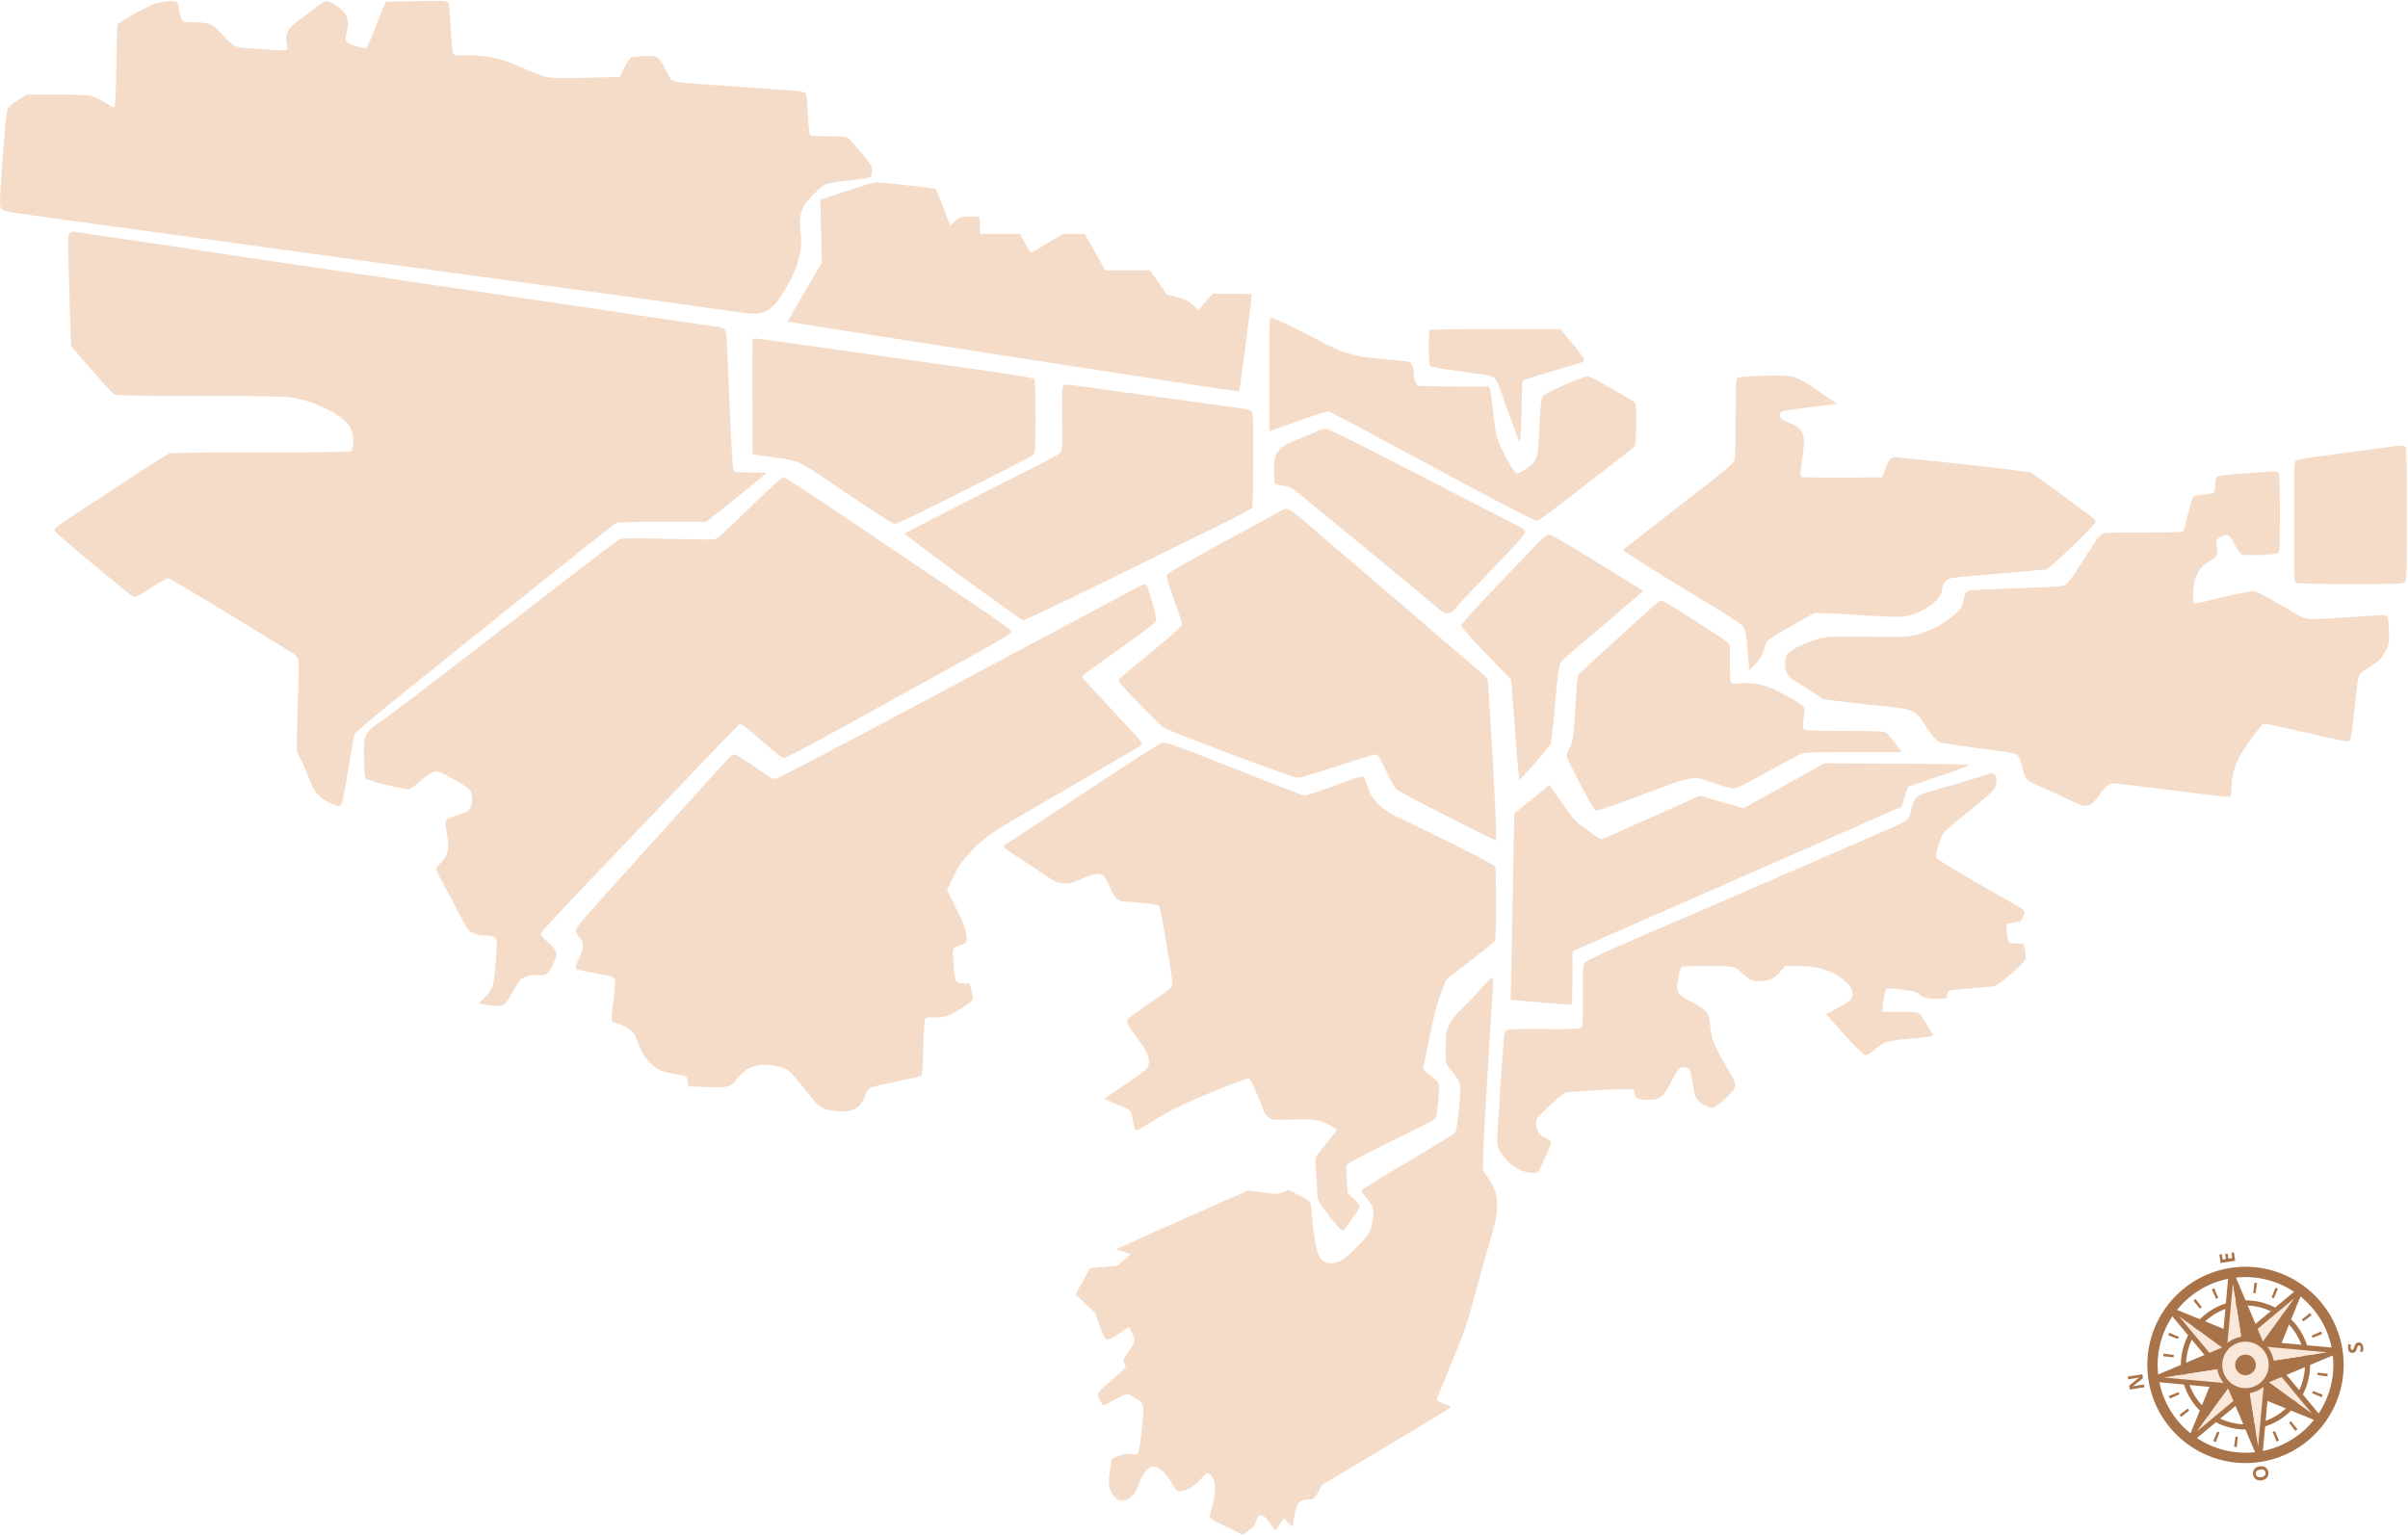 <svg xmlns="http://www.w3.org/2000/svg" width="1080" height="689" viewBox="0 0 1080 689" fill="none"><g clip-path="url(#clip0_10958_5)"><path fill-rule="evenodd" clip-rule="evenodd" d="M199.239 0.474C199.977 0.58 200.767 0.896 201.083 1.16C201.347 1.423 201.874 6.537 202.138 12.546C202.507 19.03 202.928 23.775 203.297 24.249C203.772 24.882 204.878 24.988 208.568 24.829C211.098 24.724 215.209 24.935 217.687 25.304C220.164 25.62 223.695 26.411 225.593 26.991C227.49 27.57 231.865 29.31 235.344 30.839C238.823 32.42 243.092 34.055 244.832 34.476C247.52 35.162 250.313 35.214 278.038 34.529L279.988 30.417C281.095 28.203 282.466 26.095 283.045 25.831C283.625 25.515 286.313 25.251 289.054 25.146C293.745 25.04 294.114 25.146 295.432 26.358C296.223 27.096 297.593 29.31 298.542 31.366C299.491 33.369 300.597 35.32 301.019 35.689C301.441 36.058 303.075 36.585 304.656 36.849C306.237 37.165 319.414 38.166 333.909 39.115C355.045 40.486 360.422 41.013 361.107 41.646C361.739 42.278 362.003 44.334 362.319 51.135C362.53 56.617 362.952 60.096 363.321 60.518C363.795 60.993 366.009 61.203 371.701 61.151C379.081 61.151 379.555 61.203 380.767 62.31C381.505 62.996 384.088 65.948 386.565 68.9C390.676 73.803 391.098 74.541 391.098 76.544C391.151 77.809 390.835 79.074 390.466 79.391C390.097 79.707 386.091 80.339 381.611 80.867C377.13 81.341 372.492 82.026 371.332 82.343C369.857 82.712 368.117 83.977 365.64 86.402C363.637 88.299 361.529 90.725 360.896 91.726C360.264 92.728 359.473 94.889 359.104 96.471C358.63 98.685 358.63 100.424 359.051 103.851C359.473 107.172 359.473 109.386 358.999 112.391C358.682 114.658 357.681 118.348 356.837 120.562C355.941 122.829 353.991 126.782 352.41 129.418C350.829 132.001 348.72 135.111 347.772 136.271C346.77 137.431 344.925 138.907 343.608 139.54C342.079 140.33 340.34 140.752 338.389 140.752C336.808 140.752 326.477 139.434 315.461 137.853C304.445 136.219 262.225 130.42 221.64 124.937C181.054 119.455 133.353 112.918 115.695 110.493C97.985 108.015 66.676 103.745 46.12 100.951C25.511 98.157 7.274 95.627 5.534 95.311C3.795 94.995 1.845 94.415 1.16 94.046C0.105 93.36 0 92.886 0 89.459C0.053 87.403 0.685 77.44 1.476 67.424C2.741 51.029 3.004 49.026 3.953 48.024C4.533 47.339 6.536 45.863 11.807 42.437H25.564C37.107 42.489 39.69 42.595 41.903 43.385C43.327 43.86 45.962 45.23 47.701 46.39C49.915 47.866 51.022 48.341 51.391 47.972C51.707 47.603 52.023 40.275 52.182 29.363C52.34 19.452 52.603 11.07 52.761 10.807C52.972 10.491 55.66 8.804 58.823 7.011C61.985 5.219 65.991 3.11 67.731 2.32C69.944 1.318 72.105 0.843 74.846 0.633C77.798 0.474 78.957 0.58 79.432 1.107C79.801 1.529 80.222 3.163 80.433 4.744C80.644 6.326 81.119 8.171 81.488 8.804C82.173 9.911 82.647 10.016 86.811 10.016C89.394 10.016 92.398 10.28 93.558 10.596C94.981 11.018 96.51 12.072 98.196 13.917C99.619 15.393 101.517 17.449 102.466 18.451C103.414 19.452 105.101 20.612 106.261 20.928C107.368 21.297 109.37 21.614 110.688 21.614C112.006 21.614 116.433 21.877 120.545 22.246C125.534 22.703 128.223 22.756 128.609 22.404C128.978 22.035 128.978 21.087 128.609 19.241C128.24 17.449 128.24 16.078 128.609 15.024C128.873 14.128 130.032 12.599 131.086 11.545C132.193 10.491 134.143 8.909 135.461 8.066C136.779 7.169 139.467 5.113 141.523 3.479C143.842 1.634 145.687 0.474 146.53 0.474C147.268 0.474 149.218 1.371 150.852 2.478C152.539 3.585 154.384 5.324 154.963 6.326C155.49 7.328 155.965 9.173 156.018 10.385C156.018 11.65 155.701 13.812 155.332 15.235C154.805 17.555 154.805 17.976 155.543 18.82C156.018 19.347 157.81 20.19 159.496 20.665C161.236 21.192 163.081 21.614 163.66 21.614C164.556 21.614 165.242 20.243 167.824 13.601C169.511 9.173 171.408 4.481 173.148 0.791L185.534 0.527C192.334 0.369 198.501 0.369 199.239 0.474ZM1076.84 199.847C1077.58 199.794 1078.47 200.058 1078.84 200.427C1079.37 200.954 1079.47 207.543 1079.47 230.739C1079.47 257.044 1079.37 260.523 1078.63 261.208C1077.94 261.894 1074.52 261.999 1054.38 261.999C1039.84 261.999 1030.56 261.788 1029.93 261.472C1028.87 260.945 1028.87 260.418 1028.87 234.165C1028.82 209.494 1028.87 207.385 1029.72 206.647C1030.35 206.12 1036.46 205.119 1049.9 203.379C1060.5 202.008 1070.62 200.638 1072.36 200.374C1074.1 200.11 1076.1 199.9 1076.84 199.847ZM669.189 438.598C669.663 438.598 669.769 439.389 669.611 441.867C669.505 443.712 668.293 462.795 667.028 484.303C665.499 509.291 664.814 523.893 665.13 524.631C665.394 525.316 666.659 527.372 667.924 529.27C669.347 531.326 670.559 533.856 670.981 535.596C671.35 537.388 671.508 540.235 671.35 542.976C671.139 546.35 670.401 549.777 668.187 556.946C666.606 562.165 663.602 572.972 661.493 580.932C657.962 594.164 657.066 596.799 651.057 611.244C647.473 619.942 644.469 627.375 644.416 627.797C644.416 628.218 645.628 628.956 647.526 629.642C649.265 630.222 650.635 631.012 650.635 631.276C650.583 631.592 637.616 639.5 593.025 666.068L591.127 669.337C589.388 672.5 589.177 672.658 587.28 672.658C586.225 672.658 584.75 672.869 584.064 673.08C583.379 673.291 582.378 674.292 581.903 675.294C581.376 676.295 580.797 678.035 580.638 679.089C580.48 680.196 580.217 681.989 579.742 685.046L575.842 681.145L573.997 683.781C572.996 685.204 572.047 686.364 571.889 686.364C571.731 686.364 570.834 685.152 569.886 683.728C568.99 682.252 567.619 680.724 566.881 680.302C566.143 679.88 565.195 679.616 564.773 679.775C564.351 679.933 563.666 681.145 563.297 682.463C562.77 684.414 562.19 685.204 557.394 688.526L549.857 684.835C543.057 681.462 542.425 680.987 542.635 679.88C542.794 679.247 543.426 676.928 543.953 674.767C544.533 672.605 545.007 669.548 545.007 668.019C545.007 666.543 544.638 664.487 544.217 663.538C543.795 662.642 542.952 661.535 542.372 661.166C541.423 660.586 541.054 660.85 538.524 663.538C536.996 665.225 534.676 667.123 533.359 667.755C532.094 668.441 530.249 668.968 529.3 668.968C527.772 668.968 527.455 668.652 526.032 666.068C525.136 664.487 523.66 662.326 522.712 661.271C521.815 660.217 520.392 659.004 519.549 658.635C518.758 658.214 517.599 657.897 516.914 657.897C516.281 657.95 514.963 658.794 513.909 659.901C512.802 661.113 511.59 663.327 510.799 665.541C510.114 667.597 509.06 669.811 508.428 670.444C507.795 671.129 506.688 672.025 505.845 672.447C505.054 672.869 503.789 673.185 502.946 673.185C502.05 673.185 500.996 672.658 500.1 671.762C499.309 670.918 498.307 669.284 497.833 668.019C497.201 666.227 497.148 665.067 497.57 661.693C497.886 659.479 498.202 656.843 498.36 655.894C498.571 654.365 498.94 654.102 501.628 653.1C503.947 652.257 505.37 652.099 507.426 652.31C510.22 652.626 510.22 652.626 510.747 650.886C511.01 649.99 511.537 646.827 511.801 643.928C512.117 641.028 512.486 637.338 512.697 635.757C512.855 634.175 512.855 631.961 512.644 630.854C512.381 629.273 511.959 628.693 510.325 627.849C509.271 627.217 507.742 626.32 506.952 625.846C505.529 624.95 505.423 625.003 494.934 630.485L493.827 629.009C493.247 628.218 492.615 627.006 492.457 626.268C492.193 625.161 492.615 624.528 494.723 622.578C496.146 621.26 499.045 618.677 505.001 613.352L504.316 611.665C503.631 610.031 503.736 609.82 506.372 605.972C508.48 602.967 509.06 601.755 508.796 600.806C508.638 600.173 508.059 598.645 506.53 595.165L502.155 598.117C499.151 600.121 497.411 601.017 496.515 600.859C495.356 600.7 494.987 600.068 491.245 589.103L482.389 580.668L488.873 568.913L501.259 567.753L504.158 565.222C505.792 563.852 507.11 562.692 507.057 562.587C507.057 562.534 505.634 562.059 503.895 561.532C502.155 561.058 500.679 560.531 500.732 560.373C500.732 560.214 514.015 554.257 559.766 534.014L566.565 534.911C573.312 535.86 573.417 535.86 577.739 533.751L582.694 536.229C587.28 538.548 587.701 538.917 587.965 540.446C588.07 541.395 588.334 544.189 588.492 546.666C588.703 549.144 589.177 553.15 589.599 555.628C590.021 558.106 590.706 561.111 591.127 562.323C591.549 563.588 592.55 565.064 593.341 565.644C594.29 566.329 595.608 566.751 596.925 566.699C598.085 566.699 600.088 566.171 601.406 565.539C602.776 564.853 605.78 562.323 608.416 559.635C610.999 556.999 613.529 553.994 614.056 552.992C614.583 551.991 615.268 549.618 615.637 547.721C616.059 545.19 616.111 543.714 615.69 542.027C615.321 540.604 614.266 538.917 612.738 537.283C611.367 535.86 610.471 534.489 610.63 534.014C610.735 533.593 620.17 527.741 631.555 521.099C642.887 514.404 652.48 508.5 652.796 507.92C653.165 507.34 653.851 502.49 654.378 497.113C655.221 487.993 655.221 487.203 654.378 485.252C653.903 484.092 652.48 482.036 651.163 480.613C649.792 479.19 648.738 477.397 648.527 476.396C648.369 475.5 648.316 471.968 648.422 468.647C648.58 463.164 648.738 462.268 650.161 459.421C651.215 457.313 653.165 454.888 656.117 452.041C658.542 449.721 662.284 445.768 664.498 443.185C666.659 440.654 668.767 438.598 669.189 438.598ZM392.679 81.763C393.417 81.71 399.69 82.29 406.647 83.081C413.605 83.819 419.455 84.557 419.666 84.768C419.877 84.978 421.406 88.721 426.149 101.11L428.521 99.054C430.893 96.998 430.893 96.998 439.327 97.261L439.59 104.905H457.511L459.725 109.122C460.99 111.442 462.202 113.34 462.518 113.34C462.782 113.34 466.102 111.442 476.75 104.905H486.501L495.725 121.247H515.754L523.291 132.054L528.193 133.372C532.463 134.532 533.359 134.953 537.365 139.171L543.953 131.79H552.492C557.236 131.79 561.189 131.896 561.347 132.001C561.505 132.159 560.346 141.912 558.817 153.773C557.288 165.581 555.865 175.439 555.654 175.597C555.444 175.756 509.851 168.797 454.348 160.152C398.846 151.506 353.359 144.39 353.253 144.284C353.201 144.231 356.627 138.222 368.591 117.821L367.906 89.617L379.608 85.716C386.091 83.555 391.941 81.763 392.679 81.763ZM32.574 103.851C32.785 103.851 52.603 106.803 76.691 110.388C100.726 114.025 141.681 120.087 167.613 123.883C193.546 127.679 237.769 134.215 265.915 138.38C294.009 142.597 318.571 146.182 320.469 146.393C322.366 146.604 324.316 147.131 324.843 147.605C325.739 148.343 325.897 150.03 326.53 165.265C326.952 174.543 327.531 188.302 327.848 195.84C328.217 203.379 328.691 210.074 328.955 210.706C329.429 211.866 329.64 211.919 336.545 211.919C340.445 211.919 343.66 212.077 343.66 212.288C343.608 212.551 337.599 217.507 316.779 234.06H297.277C285.523 234.06 277.247 234.271 276.457 234.587C275.719 234.85 257.534 249.295 235.977 266.586C214.471 283.876 188.486 304.752 178.261 312.976C168.088 321.199 159.444 328.422 159.18 329.054C158.864 329.739 157.493 337.12 156.123 345.502C154.384 356.256 153.435 360.895 152.855 361.264C152.275 361.633 151.379 361.58 149.693 360.947C148.375 360.473 146.319 359.419 145.054 358.628C143.842 357.837 142.155 356.203 141.365 355.043C140.574 353.883 139.256 351.037 138.413 348.717C137.622 346.398 136.041 342.813 133.089 337.12L133.247 327.104C133.353 321.568 133.564 312.554 133.827 307.072C134.091 300.324 134.038 296.581 133.669 295.527C133.353 294.736 132.351 293.629 131.508 293.102C130.612 292.575 117.909 284.773 103.151 275.758C88.445 266.744 75.953 259.363 75.373 259.363C74.794 259.363 71.42 261.261 67.836 263.633C62.776 267.007 61.142 267.798 60.088 267.587C59.35 267.429 56.609 265.478 54.026 263.264C51.391 261.05 43.643 254.619 36.738 248.926C29.201 242.652 24.246 238.224 24.351 237.75C24.457 237.328 25.458 236.326 26.618 235.483C27.777 234.64 39.057 227.154 51.654 218.877C64.252 210.654 75.162 203.642 75.9 203.379C76.638 203.115 94.085 202.904 117.013 202.957C148.269 202.957 156.966 202.799 157.493 202.325C157.81 201.956 158.284 200.585 158.442 199.267C158.653 197.791 158.442 195.788 157.968 193.995C157.335 191.729 156.597 190.569 154.489 188.566C153.013 187.195 149.851 185.086 147.426 183.927C145.054 182.714 141.417 181.133 139.414 180.447C137.359 179.762 133.722 178.866 131.245 178.444C127.608 177.759 119.965 177.653 89.605 177.653C61.458 177.601 52.182 177.443 51.285 176.968C50.653 176.599 48.439 174.28 46.278 171.802C44.17 169.324 40.164 164.738 37.423 161.628C34.682 158.517 32.258 155.671 32.047 155.354C31.836 154.985 31.573 148.765 31.414 141.543C31.203 134.268 30.94 123.25 30.729 116.924C30.413 106.487 30.466 105.485 31.309 104.694C31.836 104.22 32.363 103.851 32.574 103.851ZM570.044 142.334C570.466 142.334 574.577 144.179 579.11 146.445C583.695 148.712 590.179 151.981 593.499 153.773C596.82 155.513 601.089 157.463 602.987 158.043C604.884 158.676 608.31 159.519 610.63 159.941C612.949 160.362 618.272 160.942 622.489 161.311C626.706 161.628 630.659 161.997 631.291 162.155C631.977 162.26 632.873 163.051 633.294 163.947C633.716 164.791 634.085 166.319 634.085 167.216C634.085 168.164 634.296 169.799 634.612 170.8C634.928 172.013 635.508 172.804 636.299 173.014C636.984 173.225 644.31 173.436 667.818 173.436L668.293 174.596C668.556 175.281 669.189 179.709 669.663 184.507C670.138 189.304 670.928 194.523 671.35 196.104C671.772 197.686 673.722 201.956 675.672 205.593C678.097 210.074 679.52 212.235 680.258 212.341C680.785 212.446 682.682 211.603 684.422 210.443C686.688 208.967 687.9 207.754 688.691 206.067C689.693 204.064 689.903 202.166 690.43 191.36C690.958 181.238 691.221 178.76 691.959 177.706C692.539 176.915 696.018 175.123 701.921 172.593C706.928 170.431 711.461 168.692 711.936 168.692C712.463 168.692 714.518 169.641 716.574 170.853C718.577 172.013 723.004 174.49 726.325 176.335C729.646 178.181 732.755 180.078 733.177 180.605C733.81 181.344 733.968 183.136 733.862 190.516C733.704 198.265 733.599 199.689 732.808 200.532C732.281 201.059 727.326 204.96 721.845 209.23C716.31 213.448 707.034 220.67 701.13 225.203C693.382 231.266 690.114 233.533 689.007 233.533C688.111 233.585 671.666 224.992 643.309 209.758C618.958 196.631 598.19 185.561 597.189 185.139C595.449 184.401 595.081 184.454 589.81 186.246C586.753 187.3 580.902 189.304 569.253 193.468V167.901C569.253 145.549 569.359 142.334 570.044 142.334ZM699.707 147.658L701.394 149.608C702.343 150.663 704.767 153.562 706.823 156.04C708.826 158.517 710.512 160.942 710.512 161.417C710.512 162.102 709.722 162.577 707.455 163.209C705.821 163.684 699.707 165.476 693.909 167.163C688.111 168.903 683.209 170.589 682.999 170.906C682.788 171.275 682.577 175.281 682.524 179.762C682.471 184.243 682.313 190.411 682.102 193.468C681.892 196.526 681.575 198.634 681.365 198.213C681.206 197.791 679.52 193.257 677.675 188.197C675.777 183.136 673.88 177.653 673.353 176.072C672.826 174.49 671.982 172.329 671.508 171.327C670.981 170.326 669.927 169.219 669.083 168.85C668.24 168.481 661.862 167.479 654.905 166.583C647.947 165.634 641.938 164.633 641.57 164.316C641.095 163.842 640.884 161.522 640.832 155.987C640.779 151.77 640.937 148.132 641.201 147.974C641.464 147.763 654.694 147.605 699.707 147.658ZM338.758 151.822C339.286 151.822 353.939 153.826 371.332 156.303C388.726 158.728 416.451 162.682 433.001 165.002C450.764 167.479 463.309 169.482 463.731 169.904C464.258 170.379 464.416 174.174 464.416 186.879C464.416 201.903 464.31 203.273 463.467 204.064C462.94 204.539 449.078 211.708 432.58 219.984C416.135 228.314 402.167 235.114 401.482 235.114C400.849 235.114 394.261 231.055 386.354 225.731C378.659 220.564 369.751 214.555 366.589 212.393C363.373 210.179 359.367 207.86 357.628 207.227C355.889 206.542 351.619 205.698 348.141 205.277C344.662 204.855 340.867 204.328 337.599 203.748L337.441 178.444C337.388 164.527 337.441 152.824 337.599 152.455C337.704 152.139 338.231 151.822 338.758 151.822ZM800.381 168.534C802.858 168.639 805.019 169.166 806.969 170.062C808.55 170.8 811.397 172.54 813.294 173.911C815.192 175.228 818.354 177.443 824.047 181.08L821.939 181.396C820.832 181.607 815.192 182.292 809.394 182.978C800.012 184.137 798.905 184.348 798.536 185.297C798.325 185.877 798.325 186.773 798.483 187.3C798.641 187.828 800.064 188.724 801.698 189.304C803.28 189.936 805.23 190.832 806.02 191.412C806.864 191.939 807.865 193.099 808.287 193.995C808.709 194.839 809.078 196.684 809.078 198.055C809.078 199.478 808.656 203.484 808.182 207.069C807.444 211.919 807.391 213.659 807.865 213.922C808.181 214.133 816.246 214.291 825.786 214.238C835.274 214.186 843.391 214.133 843.707 214.133C844.076 214.08 844.919 212.446 845.552 210.443C846.184 208.492 847.133 206.489 847.66 205.962C848.187 205.488 849.189 205.066 849.927 205.066C850.665 205.066 864.474 206.489 880.603 208.281C896.785 210.021 910.489 211.708 911.069 212.077C911.649 212.393 917.71 216.769 924.51 221.777C931.309 226.785 937.581 231.477 938.477 232.162C939.848 233.216 940.006 233.533 939.531 234.692C939.215 235.378 934.471 240.28 928.99 245.552C923.086 251.192 918.448 255.252 917.657 255.41C916.919 255.568 907.801 256.359 897.365 257.255C886.928 258.098 877.335 258.994 876.018 259.153C874.647 259.363 873.171 259.996 872.539 260.629C871.906 261.261 871.274 262.895 871.01 264.371C870.694 266.427 870.114 267.534 868.375 269.379C867.163 270.697 864.527 272.595 862.524 273.702C860.521 274.757 857.359 275.916 855.461 276.285C853.177 276.707 849.927 276.812 845.71 276.602C842.231 276.391 833.798 275.916 826.999 275.495C820.199 275.073 814.243 274.862 813.821 275.02C813.4 275.178 808.656 277.814 803.28 280.872C797.903 283.929 793.107 286.934 792.633 287.514C792.158 288.146 791.578 289.464 791.42 290.466C791.209 291.468 790.577 293.207 790.05 294.262C789.523 295.369 788.047 297.266 784.621 300.746L784.199 296.001C783.988 293.365 783.567 289.253 783.303 286.776C782.934 283.771 782.46 281.873 781.774 280.977C781.195 280.239 777.083 277.445 772.656 274.704C768.176 272.015 756.316 264.74 746.196 258.52C736.129 252.299 727.959 247.028 728.012 246.764C728.117 246.501 739.186 237.75 752.679 227.365C773.288 211.444 777.294 208.176 777.821 206.647C778.243 205.382 778.454 199.425 778.454 187.248C778.507 171.064 778.559 169.693 779.403 169.377C779.93 169.166 784.041 168.85 788.521 168.639C793.001 168.481 798.325 168.375 800.381 168.534ZM479.912 172.593C481.072 172.751 497.306 174.965 516.018 177.601C534.729 180.184 552.387 182.609 555.286 182.978C558.553 183.399 560.873 183.979 561.347 184.507C562.032 185.192 562.138 188.249 562.085 206.12C562.032 217.56 561.874 227.312 561.716 227.734C561.505 228.155 554.917 231.687 547.01 235.588C539.104 239.489 516.228 250.718 496.252 260.523C474.694 271.119 459.461 278.341 458.829 278.236C458.249 278.078 445.968 269.379 431.526 258.784C417.083 248.24 405.435 239.437 405.698 239.279C405.909 239.12 417.979 232.9 432.474 225.52C446.969 218.087 462.255 210.337 466.471 208.229C470.688 206.12 474.641 203.906 475.326 203.273C476.486 202.166 476.539 202.114 476.381 187.88C476.275 176.019 476.381 173.542 477.013 172.962C477.54 172.54 478.594 172.382 479.912 172.593ZM594.553 192.467C595.977 192.414 603.725 196.209 626.706 208.071C643.362 216.663 662.442 226.521 669.136 229.895C675.777 233.322 681.839 236.432 682.577 236.801C683.315 237.223 683.947 238.066 684 238.699C684.105 239.595 680.679 243.496 669.242 255.357C661.072 263.844 653.587 271.804 652.638 273.017C651.268 274.757 650.635 275.178 649.212 275.178C647.895 275.178 646.788 274.546 644.1 272.173C642.202 270.487 627.496 258.309 611.473 245.13C595.449 231.951 581.482 220.459 580.427 219.668C579.057 218.614 577.634 218.087 575.578 217.876C573.997 217.718 572.363 217.296 571.994 216.98C571.52 216.558 571.309 214.818 571.362 211.234C571.362 208.176 571.625 205.435 572.1 204.38C572.469 203.484 573.575 201.903 574.577 200.954C575.789 199.794 578.583 198.371 583.221 196.578C586.963 195.102 590.653 193.574 591.391 193.152C592.129 192.783 593.552 192.467 594.553 192.467ZM1019.65 211.444C1020.49 211.392 1021.55 211.655 1021.92 212.024C1022.39 212.551 1022.55 216.769 1022.55 230.211C1022.55 246.395 1022.49 247.819 1021.6 248.24C1021.12 248.451 1017.49 248.82 1013.59 248.978C1009.63 249.084 1006 248.978 1005.42 248.715C1004.84 248.451 1003.36 246.343 1002.1 244.023C999.936 239.964 999.83 239.858 998.143 240.122C997.247 240.28 995.877 240.807 995.192 241.334C994.032 242.178 993.927 242.442 994.243 245.236C994.454 246.975 994.401 248.767 994.085 249.347C993.769 249.927 992.609 250.876 991.449 251.456C990.29 252.036 988.498 253.407 987.444 254.461C986.214 255.796 985.247 257.606 984.545 259.891C983.965 261.894 983.543 264.846 983.543 266.849C983.543 268.852 983.754 270.539 984.07 270.697C984.334 270.856 989.921 269.643 996.457 268.062C1002.99 266.48 1009.21 265.162 1010.27 265.162C1011.79 265.162 1014.11 266.269 1020.44 270.012C1024.92 272.648 1029.66 275.389 1030.98 276.127C1032.56 277.023 1034.46 277.55 1036.52 277.709C1038.25 277.814 1046.42 277.392 1054.7 276.812C1068.35 275.758 1069.77 275.758 1070.51 276.496C1071.09 277.076 1071.36 278.868 1071.46 282.98C1071.62 288.305 1071.57 288.779 1070.09 291.784C1069.19 293.523 1067.72 295.632 1066.77 296.476C1065.77 297.319 1063.77 298.637 1062.34 299.48C1060.87 300.271 1059.23 301.484 1058.65 302.116C1057.76 303.065 1057.39 305.016 1056.44 314.135C1055.75 320.092 1055.07 326.524 1054.86 328.369C1054.54 330.636 1054.12 331.954 1053.54 332.323C1052.8 332.797 1049.11 332.059 1036.94 329.265C1028.29 327.262 1019.86 325.364 1018.17 325.048C1015.17 324.468 1015.01 324.521 1013.96 325.838C1013.32 326.577 1011.95 328.316 1010.95 329.687C1009.95 331.11 1007.89 333.904 1006.47 336.013C1004.89 338.279 1003.26 341.442 1002.41 343.973C1001.52 346.714 1000.99 349.508 1000.88 351.88C1000.83 353.883 1000.73 355.992 1000.62 356.467C1000.46 357.152 999.883 357.415 998.671 357.415C997.774 357.415 986.548 356.098 973.792 354.463C961.037 352.829 949.599 351.458 948.387 351.406C946.7 351.353 945.857 351.669 944.802 352.671C944.012 353.409 942.43 355.36 941.324 356.994C940.164 358.681 938.53 360.42 937.529 360.895C936.474 361.475 935.262 361.633 934.261 361.422C933.365 361.211 930.044 359.788 926.881 358.259C923.666 356.677 918.712 354.411 915.813 353.198C912.914 351.986 910.015 350.457 909.329 349.824C908.644 349.244 907.906 347.768 907.643 346.609C907.327 345.449 906.747 343.235 906.325 341.706C905.903 340.23 905.113 338.754 904.586 338.49C904.111 338.227 902.161 337.752 900.264 337.436C898.366 337.12 891.356 336.171 884.714 335.275C878.021 334.378 871.695 333.43 870.589 333.166C869.007 332.744 868.111 331.901 865.845 328.791C864.264 326.735 862.63 324.257 862.208 323.414C861.786 322.517 860.679 321.199 859.731 320.356C858.835 319.565 856.832 318.616 855.303 318.195C853.827 317.773 848.187 317.035 842.811 316.56C837.435 316.086 829.634 315.19 817.775 313.661L811.449 309.496C807.971 307.23 804.597 305.121 803.912 304.752C803.28 304.436 802.278 303.381 801.698 302.433C800.96 301.273 800.644 299.797 800.644 297.688C800.644 295.316 800.908 294.367 801.857 293.207C802.542 292.416 804.861 290.888 807.022 289.833C809.183 288.779 812.82 287.356 815.139 286.723C819.25 285.511 819.936 285.511 837.54 285.616C854.618 285.774 855.988 285.721 859.941 284.667C862.261 284.087 865.95 282.611 868.111 281.504C870.272 280.344 873.488 278.288 875.174 276.918C876.914 275.547 878.706 273.808 879.285 273.07C879.813 272.332 880.445 270.434 880.761 268.852C881.078 267.165 881.71 265.689 882.237 265.32C882.764 264.899 886.401 264.582 891.83 264.371C896.627 264.161 905.956 263.844 912.65 263.581C921.031 263.317 925.247 262.948 926.249 262.474C927.25 261.947 929.411 259.047 932.943 253.565C935.789 249.084 938.952 244.234 939.9 242.758C940.849 241.334 942.22 239.858 942.958 239.489C943.959 238.962 948.281 238.804 960.878 238.857C969.997 238.857 977.903 238.751 978.378 238.593C978.905 238.435 979.432 237.855 979.59 237.328C979.695 236.854 980.591 233.585 981.488 230.106C982.384 226.627 983.28 223.411 983.543 222.989C983.807 222.409 985.23 222.093 988.234 221.882C991.028 221.671 992.715 221.302 993.031 220.828C993.294 220.406 993.558 218.877 993.558 217.454C993.558 215.978 993.821 214.449 994.085 214.028C994.454 213.395 997.142 213.079 1006.31 212.393C1012.8 211.919 1018.75 211.497 1019.65 211.444ZM351.725 214.133C352.357 214.291 367.801 224.465 386.091 236.801C404.328 249.136 426.993 264.424 436.428 270.803C449.236 279.396 453.558 282.611 453.558 283.349C453.558 284.193 450.659 285.985 440.381 291.678C433.107 295.685 410.548 308.231 390.149 319.513C369.119 331.163 352.568 340.019 351.83 340.019C350.881 340.019 348.404 338.174 343.344 333.799C339.444 330.425 335.332 326.945 334.278 326.102C332.908 325.048 332.064 324.784 331.485 325.048C331.01 325.311 318.94 337.858 304.603 352.935C290.266 368.011 270.448 388.834 260.486 399.167C250.577 409.552 242.46 418.461 242.46 418.935C242.46 419.462 243.777 420.938 245.359 422.256C246.993 423.574 248.627 425.419 249.048 426.315C249.734 427.844 249.734 428.319 249.048 430.269C248.574 431.534 247.625 433.538 246.94 434.75C246.061 436.261 245.13 437.122 244.146 437.333C243.356 437.544 241.775 437.544 240.615 437.386C239.35 437.228 237.663 437.386 236.398 437.86C235.239 438.282 233.868 439.02 233.341 439.547C232.814 440.022 231.549 442.078 230.442 444.133C229.388 446.137 227.859 448.614 227.069 449.511C225.804 451.039 225.277 451.25 223.063 451.25C221.693 451.25 219.268 450.987 214.788 450.09L217.476 447.349C219.479 445.346 220.428 443.923 221.06 441.761C221.534 440.127 222.167 435.277 222.43 430.691C222.747 426.21 222.852 422.098 222.694 421.571C222.536 421.097 221.851 420.411 221.113 420.148C220.375 419.831 218.794 419.62 217.529 419.62C216.316 419.62 214.471 419.357 213.47 419.093C212.469 418.777 211.045 418.039 210.36 417.354C209.728 416.721 207.988 413.927 206.618 411.186C205.247 408.445 202.19 402.699 199.818 398.376C197.499 394.106 195.549 390.258 195.549 389.836C195.549 389.414 196.498 388.149 197.71 387.042C199.133 385.724 200.082 384.248 200.609 382.456C201.294 380.083 201.294 379.345 200.609 375.339C200.135 372.861 199.766 370.225 199.766 369.382C199.766 368.486 200.187 367.695 200.925 367.221C201.611 366.852 203.666 366.114 205.564 365.586C207.461 365.112 209.517 364.163 210.202 363.583C210.835 362.898 211.52 361.527 211.678 360.315C211.836 359.155 211.731 357.257 211.414 356.098C210.94 354.147 210.466 353.725 205.195 350.562C202.085 348.717 198.606 346.872 197.499 346.503C195.865 345.923 195.233 345.923 193.546 346.661C192.492 347.136 190.067 348.928 188.17 350.615C186.272 352.355 184.269 353.883 183.69 354.042C183.11 354.2 178.577 353.409 173.675 352.197C168.72 351.037 164.398 349.719 164.082 349.403C163.608 348.928 163.344 346.134 163.291 340.283C163.133 332.586 163.239 331.69 164.24 329.739C164.873 328.58 166.296 326.893 167.403 325.997C168.51 325.1 170.776 323.519 172.357 322.517C173.938 321.516 187.801 311.025 203.192 299.164C218.53 287.303 241.3 269.749 253.792 260.154C266.231 250.507 277.037 242.336 277.775 241.967C278.829 241.44 282.993 241.387 298.858 241.704C309.716 241.967 319.204 242.073 319.941 242.02C320.679 241.914 321.892 241.335 322.682 240.755C323.473 240.122 330.061 233.796 337.335 226.732C347.93 216.505 350.829 213.975 351.725 214.133ZM577.16 228.261C578.056 228.261 580.48 229.948 585.066 233.849C588.703 236.959 608.574 253.986 629.288 271.699C650.003 289.412 667.028 304.119 667.186 304.436C667.344 304.699 668.135 316.929 668.978 331.585C669.769 346.24 670.665 362.423 670.876 367.59C671.086 373.705 671.086 376.92 670.717 376.92C670.401 376.92 660.597 372.018 648.843 366.061C637.089 360.157 626.969 354.727 626.284 354.094C625.599 353.462 623.701 350.088 622.067 346.556C620.433 343.077 618.694 339.808 618.272 339.281C617.851 338.807 617.113 338.385 616.691 338.438C616.269 338.438 608.521 340.863 599.561 343.762C587.28 347.768 582.747 349.034 581.376 348.823C580.375 348.665 566.934 343.867 551.596 338.121C536.205 332.323 522.817 327.051 521.763 326.313C520.761 325.575 515.807 320.778 510.852 315.612C505.845 310.498 501.786 305.912 501.786 305.49C501.786 305.068 502.419 304.172 503.157 303.487C503.895 302.854 510.009 297.793 516.703 292.258C523.449 286.776 529.247 281.662 529.669 280.924C530.354 279.765 530.091 278.816 526.612 269.116C523.239 259.732 522.922 258.467 523.555 257.518C523.977 256.938 535.414 250.454 549.013 243.074C562.612 235.694 574.208 229.368 574.788 228.946C575.367 228.577 576.422 228.261 577.16 228.261ZM694.753 239.858C695.438 239.858 699.813 242.178 704.451 245.025C709.089 247.871 718.313 253.512 724.902 257.571C731.49 261.578 736.919 265.004 736.919 265.162C736.919 265.32 729.698 271.488 720.949 278.868C712.199 286.249 703.977 293.26 702.712 294.42C701.394 295.579 700.023 297.161 699.654 297.952C699.233 298.848 698.495 304.33 697.862 311.394C697.283 318.036 696.545 325.417 696.281 327.894C695.965 330.372 695.754 332.744 695.754 333.166C695.807 333.588 692.644 337.489 688.849 341.864C685.001 346.187 681.734 349.824 681.575 349.93C681.417 349.982 680.943 346.081 680.574 341.232C680.205 336.329 679.414 326.207 677.78 304.963L666.448 293.207C658.805 285.247 655.221 281.188 655.274 280.503C655.379 279.975 662.284 272.279 670.717 263.528C679.098 254.724 687.637 245.763 689.693 243.654C692.328 241.018 693.857 239.858 694.753 239.858ZM513.119 261.999C513.382 261.999 513.909 262.263 514.278 262.632C514.594 263.001 515.122 264.371 515.438 265.689C515.807 267.007 516.65 270.065 517.441 272.542C518.179 275.073 518.653 277.603 518.495 278.341C518.284 279.343 514.384 282.348 502.471 290.782C493.827 296.95 486.395 302.327 485.974 302.802C485.288 303.592 485.288 303.803 486.237 304.963C486.817 305.648 493.037 312.343 500.047 319.829C509.956 330.319 512.697 333.588 512.17 334.009C511.854 334.378 503.842 339.123 494.407 344.605C484.972 350.141 471.004 358.259 463.309 362.687C455.613 367.115 447.338 372.123 444.861 373.757C442.384 375.444 438.589 378.713 436.428 380.98C434.266 383.246 431.526 386.515 430.366 388.254C429.259 389.994 427.52 393.21 424.726 399.325L428.732 407.232C431.42 412.557 432.896 416.141 433.265 418.303C433.581 420.042 433.687 421.887 433.529 422.362C433.37 422.942 432.264 423.574 430.84 423.943C429.47 424.312 428.1 424.945 427.783 425.367C427.467 425.788 427.256 426.948 427.309 428.002C427.362 429.057 427.625 432.167 427.889 434.908C428.31 438.809 428.627 440.074 429.417 440.602C429.944 440.971 431.367 441.234 434.846 441.234L435.69 444.239C436.111 445.926 436.375 447.771 436.217 448.351C436.059 448.931 434.003 450.618 431.578 452.146C429.154 453.675 426.149 455.257 424.832 455.731C423.303 456.258 421.195 456.522 418.876 456.416C416.135 456.311 415.186 456.416 414.87 457.049C414.606 457.471 414.237 463.269 414.079 469.964C413.868 479.19 413.605 482.195 413.078 482.616C412.656 482.88 407.754 484.04 402.114 485.199C396.474 486.306 391.256 487.572 390.413 487.941C389.411 488.468 388.726 489.469 388.041 491.42C387.567 492.896 386.407 494.899 385.564 495.848C384.615 496.85 383.034 497.799 381.611 498.168C380.135 498.589 377.763 498.695 375.285 498.484C372.755 498.273 370.489 497.746 369.013 497.008C367.695 496.322 366.061 495.005 365.324 494.003C364.533 493.054 361.687 489.469 358.946 486.096C354.571 480.771 353.57 479.875 351.303 479.032C349.827 478.504 346.876 477.925 344.714 477.766C341.657 477.503 340.076 477.661 337.862 478.399C335.912 479.084 334.173 480.139 332.539 481.773C331.221 483.091 329.798 484.725 329.376 485.41C329.007 486.043 327.69 486.939 326.53 487.308C325.001 487.783 322.208 487.888 308.609 487.361L308.504 485.516C308.398 484.514 308.082 483.407 307.713 483.038C307.344 482.669 305.183 482.142 302.917 481.826C300.703 481.562 297.646 480.771 296.117 480.086C294.378 479.348 292.48 477.925 290.846 476.027C289.001 474.024 287.736 471.862 286.63 468.91C285.734 466.591 284.627 464.113 284.152 463.428C283.678 462.742 282.36 461.635 281.201 460.95C280.041 460.317 278.091 459.527 276.826 459.21C275.613 458.894 274.507 458.261 274.348 457.84C274.19 457.418 274.559 453.253 275.139 448.614C275.877 442.71 276.035 439.863 275.666 439.125C275.35 438.493 274.401 437.966 273.136 437.755C272.082 437.544 268.34 436.859 264.861 436.173C261.382 435.488 258.483 434.908 258.378 434.908C258.325 434.908 258.272 434.381 258.272 433.696C258.272 433.063 258.958 431.165 259.854 429.478C260.855 427.581 261.435 425.683 261.435 424.365C261.435 422.783 261.066 421.835 259.854 420.517C258.958 419.568 258.325 418.25 258.272 417.354C258.272 416.194 261.593 412.293 275.772 396.531C285.417 385.882 300.861 368.749 310.085 358.47C319.362 348.19 327.321 339.439 327.795 339.07C328.269 338.701 329.06 338.438 329.534 338.438C330.062 338.438 334.12 340.915 338.495 344.026C345.347 348.717 346.823 349.508 348.141 349.297C348.984 349.192 377.816 334.062 412.182 315.77C446.548 297.424 483.18 277.867 493.616 272.279C504.053 266.638 512.802 262.052 513.119 261.999ZM745.511 269.485C746.143 269.643 752.679 273.597 760.059 278.341C767.438 283.033 774.026 287.408 774.712 288.041C775.871 289.095 775.924 289.517 775.871 297.319C775.871 301.8 776.082 305.806 776.293 306.175C776.556 306.703 777.663 306.755 780.878 306.544C783.83 306.281 786.307 306.439 789.048 307.019C791.473 307.493 795.004 308.864 798.272 310.498C801.171 311.974 804.861 314.03 806.442 315.137C808.919 316.824 809.341 317.351 809.288 318.669C809.236 319.565 809.025 321.674 808.814 323.414C808.445 326.207 808.55 326.682 809.394 327.262C810.132 327.736 814.559 327.894 827.367 327.894C840.966 327.894 844.709 328.053 845.815 328.632C846.659 329.054 848.556 331.163 852.826 337.383H831.057C811.239 337.383 809.183 337.489 807.233 338.385C806.073 338.912 799.326 342.549 792.211 346.503C783.672 351.248 778.77 353.725 777.716 353.725C776.82 353.725 774.343 353.145 772.182 352.407C770.02 351.722 766.805 350.615 765.066 349.982C762.641 349.139 761.165 348.928 758.741 349.139C757.001 349.297 753.312 350.246 750.571 351.3C747.83 352.355 738.975 355.623 730.911 358.628C720.053 362.582 716.047 363.847 715.467 363.478C714.993 363.162 711.936 357.784 708.615 351.459C705.294 345.185 702.606 339.597 702.606 339.07C702.606 338.596 703.186 337.12 703.924 335.802C704.873 334.115 705.4 332.112 705.716 328.685C706.032 326.049 706.507 319.354 706.77 313.766C707.086 308.02 707.613 303.223 707.93 302.696C708.299 302.222 714.835 296.107 722.477 289.148C730.12 282.19 738.184 274.862 740.398 272.911C743.297 270.328 744.72 269.327 745.511 269.485ZM522.395 333.166C523.818 333.166 533.464 336.751 554.231 345.027C570.624 351.564 584.591 356.888 585.329 356.888C586.067 356.888 592.023 354.832 598.612 352.355C606.255 349.508 610.893 347.979 611.367 348.296C611.736 348.506 612.527 350.246 613.107 352.144C613.687 354.042 614.741 356.414 615.373 357.415C616.006 358.417 617.798 360.42 619.379 361.844C621.171 363.478 624.176 365.27 627.496 366.852C630.395 368.17 641.201 373.441 651.479 378.555C661.757 383.668 670.348 388.202 670.559 388.676C670.823 389.151 670.981 396.742 670.981 405.493C670.981 417.617 670.823 421.676 670.348 422.309C669.979 422.783 664.919 426.843 648.58 439.494L647.157 443.132C646.366 445.135 645.101 448.773 644.363 451.25C643.625 453.728 641.938 461.055 638.302 479.453L639.514 480.666C640.146 481.351 641.57 482.511 642.676 483.302C643.783 484.092 644.89 485.305 645.206 486.043C645.523 486.939 645.523 489.259 645.154 493.16C644.838 496.322 644.416 499.644 644.205 500.54C643.889 501.594 643.204 502.438 641.939 503.017C640.99 503.492 632.135 507.92 622.278 512.77C612.474 517.62 604.252 522.048 603.988 522.522C603.725 523.102 603.725 525.896 604.463 535.332L607.151 537.705C608.679 539.023 609.839 540.551 609.839 541.131C609.839 541.711 608.785 543.609 607.414 545.348C606.097 547.088 604.568 549.302 603.988 550.198C603.461 551.147 602.565 551.938 602.038 551.938C601.511 551.991 599.192 549.408 595.977 545.243C591.76 539.655 590.864 538.179 590.864 536.65C590.864 535.649 590.6 531.379 590.337 527.161C589.862 520.414 589.915 519.359 590.706 518.2C591.18 517.462 593.288 514.879 595.344 512.401C597.4 509.923 599.245 507.604 599.455 507.235C599.719 506.813 598.928 506.075 597.294 505.179C595.924 504.388 593.499 503.334 591.918 502.859C589.546 502.174 587.28 502.016 579.637 502.174C570.307 502.385 570.307 502.385 568.726 501.067C567.83 500.329 566.987 499.222 566.829 498.537C566.618 497.904 565.3 494.425 563.772 490.84C562.296 487.255 560.715 484.145 560.293 483.881C559.766 483.618 555.971 484.883 549.224 487.572C543.584 489.838 535.836 493.107 532.094 494.794C528.299 496.533 522.29 499.696 518.706 501.858C515.122 504.019 511.643 506.18 510.958 506.602C510.149 507.129 509.57 507.217 509.218 506.866C508.902 506.549 508.428 504.652 508.164 502.648C507.795 500.223 507.321 498.695 506.688 498.168C506.161 497.693 503.42 496.428 500.574 495.268C497.728 494.108 495.461 493.054 495.461 492.896C495.461 492.738 499.52 489.944 504.422 486.675C510.114 482.933 513.751 480.139 514.489 479.032C515.227 477.872 515.49 476.712 515.332 475.236C515.227 473.865 514.331 471.915 512.855 469.701C511.59 467.803 509.429 464.745 508.006 462.848C506.583 460.95 505.476 458.894 505.476 458.209C505.476 457.313 507.004 455.995 512.17 452.41C515.912 449.827 520.392 446.717 522.237 445.399C524.029 444.134 525.663 442.605 525.821 442.025C525.979 441.445 525.294 435.962 524.24 429.9C523.186 423.785 521.921 416.089 521.341 412.767C520.709 409.13 520.023 406.494 519.602 406.178C519.18 405.862 515.543 405.334 511.485 405.018C507.479 404.649 503.736 404.333 503.209 404.333C502.735 404.333 501.681 403.806 500.837 403.12C500.047 402.435 498.676 400.168 497.833 398.06C496.937 395.951 495.725 393.684 495.04 393.104C494.196 392.314 493.195 391.945 491.877 391.997C490.823 392.05 488.029 392.946 485.71 394.053C483.391 395.107 480.439 396.109 479.122 396.267C477.646 396.478 475.854 396.267 474.378 395.793C473.06 395.371 469.845 393.526 467.262 391.628C464.627 389.783 459.83 386.567 456.615 384.564C453.347 382.508 450.553 380.505 450.395 380.083C450.237 379.662 450.184 379.293 450.237 379.293C450.343 379.24 456.931 374.97 464.89 369.698C472.849 364.479 488.609 354.094 499.889 346.661C517.757 334.906 520.656 333.166 522.395 333.166ZM818.249 342.391L850.454 342.549C868.111 342.655 882.817 342.919 883.133 343.129C883.449 343.446 877.968 345.502 855.777 352.935L852.826 361.896L705.294 426.737L705.242 438.704C705.242 445.346 705.083 450.723 704.82 450.723C704.609 450.723 698.389 450.249 691.01 449.669C683.631 449.089 677.57 448.562 677.57 448.509C677.57 448.404 677.886 429.584 679.151 364.901L694.963 352.197L700.55 360.209C705.979 367.959 706.348 368.38 711.883 372.387C715.045 374.706 717.839 376.604 718.155 376.551C718.419 376.551 728.539 372.123 762.43 356.941L768.755 358.786C772.234 359.77 776.627 361.035 781.933 362.582L800.117 352.513L818.249 342.391ZM893.517 346.925C893.991 346.872 894.676 347.347 894.94 347.927C895.256 348.506 895.467 349.561 895.467 350.299C895.467 350.984 895.151 352.355 894.782 353.304C894.307 354.569 890.987 357.521 882.922 364.005C873.329 371.702 871.59 373.283 870.747 375.339C870.167 376.604 869.376 379.134 868.902 380.874C868.428 382.614 868.217 384.353 868.375 384.828C868.533 385.25 876.281 389.994 885.558 395.371C894.887 400.695 903.584 405.703 904.849 406.441C906.167 407.127 907.485 408.076 907.748 408.55C908.117 409.077 908.012 409.921 907.274 411.449C906.378 413.4 906.114 413.558 903.637 413.822C902.214 413.98 900.738 414.243 900.369 414.454C899.895 414.771 899.789 415.772 900.053 418.144C900.211 419.99 900.58 421.835 900.843 422.362C901.212 423.1 901.95 423.311 907.59 423.311L908.223 426.052C908.539 427.581 908.697 429.426 908.486 430.164C908.328 430.954 905.903 433.432 902.003 436.859C897.312 440.918 895.309 442.288 893.886 442.499C892.884 442.657 888.246 443.026 883.608 443.395C878.969 443.712 874.753 444.186 874.278 444.45C873.751 444.713 873.329 445.504 873.329 446.242C873.329 446.927 873.013 447.665 872.539 447.824C872.117 447.929 870.378 448.087 868.744 448.087C867.057 448.087 864.738 447.824 863.578 447.507C862.419 447.191 861.154 446.453 860.679 445.873C860.047 445.082 858.571 444.661 853.406 443.975C848.978 443.343 846.659 443.237 846.185 443.606C845.816 443.87 845.236 445.662 844.919 447.56C844.603 449.405 844.34 451.619 844.34 453.886H852.141C857.411 453.886 860.152 454.097 860.732 454.519C861.154 454.888 862.788 457.207 864.263 459.685C865.739 462.11 867.004 464.271 867.004 464.429C867.004 464.535 866.056 464.851 864.791 465.115C863.578 465.325 859.467 465.747 855.672 466.011C851.93 466.327 847.66 466.96 846.185 467.434C844.603 467.961 842.442 469.332 840.808 470.861C839.174 472.337 837.54 473.391 836.855 473.338C836.012 473.338 833.798 471.335 829.318 466.432C825.839 462.637 822.097 458.472 819.04 454.94L823.941 452.357C826.63 450.934 829.212 449.3 829.687 448.773C830.161 448.245 830.688 447.296 830.846 446.611C831.057 445.979 830.846 444.661 830.477 443.712C830.108 442.763 828.843 441.181 827.631 440.18C826.471 439.125 824.363 437.649 822.94 436.911C821.517 436.121 818.46 434.961 816.141 434.381C813.189 433.59 810.29 433.274 800.591 433.327L798.641 435.752C797.534 437.122 795.69 438.651 794.53 439.178C793.37 439.705 791.209 440.127 789.681 440.127C788.152 440.18 786.255 439.916 785.464 439.6C784.673 439.284 782.829 437.913 781.353 436.542C779.772 435.066 778.032 433.907 776.873 433.696C775.871 433.485 770.548 433.327 765.013 433.327C759.531 433.327 754.735 433.485 754.366 433.696C753.944 433.907 753.312 435.646 752.89 437.544C752.521 439.389 752.152 441.656 752.152 442.552C752.152 443.395 752.416 444.713 752.785 445.399C753.206 446.242 755.42 447.771 758.952 449.616C762.43 451.461 764.855 453.148 765.54 454.15C766.331 455.257 766.753 456.944 767.016 459.948C767.227 462.268 767.807 465.431 768.387 467.065C768.914 468.647 770.758 472.337 772.445 475.236C774.132 478.135 776.24 481.773 777.083 483.407C778.507 486.096 778.559 486.412 777.874 488.099C777.452 489.153 775.449 491.42 773.078 493.476C770.811 495.479 768.545 497.113 768.07 497.113C767.543 497.113 765.962 496.533 764.486 495.795C762.905 495.005 761.482 493.845 760.849 492.79C760.269 491.789 759.531 488.784 759.11 485.779C758.635 482.353 758.056 480.139 757.476 479.506C756.896 478.873 756 478.61 754.735 478.715C752.996 478.926 752.785 479.137 749.728 484.988C747.409 489.364 745.985 491.367 744.72 492.211C743.245 493.212 742.19 493.423 739.186 493.423C736.814 493.423 735.075 493.107 734.337 492.632C733.651 492.158 733.124 491.262 733.124 490.524C733.124 489.786 732.755 488.995 732.228 488.731C731.701 488.468 726.009 488.573 718.366 488.942C711.303 489.364 704.504 489.786 703.344 489.944C701.605 490.207 700.34 491.104 695.701 495.321C692.697 498.168 689.903 500.962 689.534 501.541C689.218 502.121 688.902 503.281 688.902 504.072C688.902 504.862 689.271 506.391 689.798 507.446C690.43 508.869 691.379 509.66 692.96 510.345C694.173 510.872 695.332 511.716 695.543 512.243C695.701 512.77 694.963 515.089 693.646 517.936C692.486 520.519 691.063 523.471 690.536 524.526C689.64 526.265 689.534 526.371 687.004 526.16C685.581 526.107 683.315 525.527 681.997 524.947C680.732 524.367 678.676 523.155 677.517 522.206C676.357 521.257 674.512 519.096 673.458 517.462C671.772 514.984 671.455 514.035 671.455 511.716C671.455 510.187 672.088 500.54 672.773 490.26C673.511 479.928 674.196 469.648 674.354 467.329C674.565 464.324 674.881 462.848 675.514 462.321C676.252 461.635 678.729 461.53 692.117 461.635C701.815 461.741 708.246 461.583 708.878 461.266C709.933 460.739 709.933 460.212 709.933 446.769C709.933 433.01 709.985 432.747 711.145 431.534C711.883 430.744 721.529 426.315 736.814 419.726C750.307 413.927 780.193 401.012 803.227 390.996C826.313 380.98 847.239 371.912 849.821 370.753C852.404 369.646 855.04 368.117 855.672 367.432C856.305 366.693 856.937 364.954 857.148 363.478C857.359 362.002 857.991 360.051 858.571 359.102C859.151 358.153 860.416 356.994 861.365 356.519C862.313 356.045 866.372 354.78 870.43 353.673C874.489 352.566 881.13 350.615 885.189 349.297C889.247 348.032 892.99 346.925 893.517 346.925Z" fill="#F5DCC8"></path><path d="M1050.63 605.538C1054.35 629.531 1037.86 652.081 1013.87 655.805C989.879 659.529 967.329 643.039 963.605 619.047C959.881 595.055 976.37 572.505 1000.36 568.78C1024.36 565.056 1046.91 581.546 1050.63 605.538ZM968.185 618.336C971.518 639.803 991.694 654.557 1013.16 651.225C1034.63 647.892 1049.38 627.716 1046.05 606.249C1042.72 584.782 1022.54 570.028 1001.07 573.361C979.607 576.693 964.853 596.869 968.185 618.336Z" fill="#A97349"></path><path d="M1035.74 607.849C1038.19 623.634 1027.34 638.469 1011.56 640.919C995.775 643.369 980.94 632.521 978.49 616.736C976.04 600.952 986.888 586.116 1002.67 583.666C1018.46 581.216 1033.29 592.064 1035.74 607.849ZM980.78 616.381C983.034 630.902 996.683 640.883 1011.2 638.629C1025.73 636.375 1035.71 622.726 1033.45 608.205C1031.2 593.683 1017.55 583.702 1003.03 585.956C988.507 588.21 978.526 601.859 980.78 616.381Z" fill="#A97349"></path><path d="M1043.75 606.573L1043.76 606.606C1043.82 606.995 1043.87 607.383 1043.92 607.772L1039.32 608.339C1039.28 607.998 1039.23 607.657 1039.18 607.316L1043.75 606.573ZM1041.51 598.405L1037.21 600.137C1037.08 599.809 1036.94 599.482 1036.8 599.16L1041.04 597.288C1041.2 597.657 1041.36 598.029 1041.51 598.405ZM1044 616.24C1043.95 616.644 1043.9 617.047 1043.85 617.448L1039.26 616.801C1039.31 616.453 1039.35 616.103 1039.39 615.751L1044 616.24ZM1036.74 589.98L1033.04 592.771C1032.83 592.49 1032.61 592.211 1032.39 591.937L1036 589.025C1036.25 589.339 1036.5 589.657 1036.74 589.98ZM1041.72 625.65C1041.57 626.028 1041.42 626.405 1041.26 626.778L1036.99 624.962C1037.13 624.637 1037.26 624.309 1037.39 623.979L1041.72 625.65ZM1029.96 583.084L1027.11 586.736C1026.83 586.519 1026.55 586.305 1026.26 586.097L1028.99 582.353C1029.32 582.591 1029.64 582.835 1029.96 583.084ZM1037.08 634.144C1036.84 634.47 1036.6 634.792 1036.35 635.111L1032.69 632.26C1032.91 631.981 1033.12 631.698 1033.33 631.412L1037.08 634.144ZM1021.63 578.167L1019.81 582.429C1019.49 582.291 1019.16 582.157 1018.83 582.03L1020.51 577.707C1020.88 577.855 1021.26 578.007 1021.63 578.167ZM1030.41 641.151C1030.1 641.404 1029.78 641.651 1029.46 641.895L1026.66 638.2C1026.94 637.986 1027.22 637.768 1027.5 637.545L1030.41 641.151ZM1012.31 575.568L1011.66 580.157C1011.31 580.108 1010.96 580.064 1010.61 580.027L1011.1 575.418C1011.5 575.461 1011.9 575.512 1012.31 575.568ZM1022.15 646.197C1021.79 646.361 1021.41 646.519 1021.04 646.67L1019.3 642.373C1019.63 642.24 1019.95 642.102 1020.28 641.96L1022.15 646.197ZM1002.63 575.485L1003.19 580.085C1002.84 580.128 1002.49 580.177 1002.14 580.232L1002.01 580.252L1001.3 575.672L1001.4 575.656C1001.83 575.589 1002.23 575.534 1002.63 575.485ZM1012.16 644.345L1012.87 648.925L1012.8 648.935C1012.43 648.993 1012.05 649.045 1011.67 649.093L1011.1 644.493C1011.43 644.453 1011.76 644.406 1012.09 644.354L1012.16 644.345ZM994.877 582.236C994.549 582.369 994.224 582.507 993.902 582.65L992.017 578.416C992.386 578.251 992.759 578.093 993.134 577.94L994.877 582.236ZM1003.69 644.566L1003.2 649.175C1002.8 649.132 1002.4 649.083 1002 649.028L1002.64 644.437C1002.99 644.486 1003.34 644.528 1003.69 644.566ZM987.526 586.421C987.243 586.636 986.965 586.855 986.69 587.077L983.771 583.476C984.083 583.223 984.4 582.975 984.721 582.731L987.526 586.421ZM995.461 642.579L993.792 646.903C993.413 646.757 993.037 646.605 992.664 646.446L994.478 642.181C994.803 642.319 995.131 642.451 995.461 642.579ZM981.506 592.373C981.288 592.653 981.075 592.936 980.868 593.222L977.117 590.498C977.354 590.172 977.598 589.849 977.845 589.53L981.506 592.373ZM988.024 638.526L985.295 642.272C984.968 642.034 984.646 641.791 984.328 641.544L987.175 637.886C987.454 638.104 987.737 638.317 988.024 638.526ZM977.219 599.679C977.08 600.006 976.948 600.335 976.82 600.665L972.495 599C972.64 598.621 972.792 598.246 972.95 597.873L977.219 599.679ZM981.881 632.695L978.281 635.614C978.026 635.301 977.777 634.983 977.533 634.659L981.229 631.863C981.442 632.144 981.659 632.421 981.881 632.695ZM974.969 607.841C974.921 608.191 974.879 608.543 974.842 608.895L970.232 608.413C970.274 608.01 970.323 607.609 970.378 607.21L974.969 607.841ZM977.463 625.48L973.227 627.363C973.063 626.993 972.905 626.62 972.752 626.244L977.049 624.505C977.182 624.833 977.32 625.158 977.463 625.48ZM974.92 616.307C974.961 616.628 975.006 616.948 975.056 617.27L975.07 617.366L970.49 618.077L970.478 618.001C970.478 617.998 970.478 617.995 970.477 617.992C970.418 617.608 970.367 617.245 970.321 616.882L974.92 616.307Z" fill="#A97349"></path><path d="M996.898 610.562L1004.38 616.034L982.493 645.966L996.898 610.562Z" fill="#A97349"></path><path d="M1011.86 621.506L1004.38 616.034L982.493 645.966L1011.86 621.506Z" fill="#F9E7D9"></path><path d="M1013.01 621.328C1013.02 621.374 1013.02 621.422 1013.02 621.469C1013.03 621.825 1012.88 622.168 1012.61 622.396L983.235 646.856C982.826 647.196 982.239 647.215 981.81 646.9C981.381 646.587 981.22 646.021 981.42 645.528L995.825 610.125C995.96 609.795 996.239 609.544 996.582 609.447C996.925 609.35 997.295 609.416 997.582 609.627L1012.55 620.57C1012.8 620.753 1012.96 621.026 1013.01 621.328ZM985.313 642.109L1009.98 621.564L997.412 612.373L985.313 642.109Z" fill="#A97349"></path><path d="M1005.39 622.512L1010.86 615.029L1040.79 636.917L1005.39 622.512Z" fill="#A97349"></path><path d="M1016.33 607.546L1010.86 615.029L1040.79 636.917L1016.33 607.546Z" fill="#F9E7D9"></path><path d="M1041.94 636.739C1041.98 637.035 1041.91 637.345 1041.73 637.601C1041.41 638.03 1040.85 638.19 1040.35 637.99L1004.95 623.585C1004.62 623.451 1004.37 623.172 1004.27 622.828C1004.17 622.487 1004.24 622.115 1004.45 621.828L1015.4 606.862C1015.61 606.574 1015.94 606.4 1016.29 606.388C1016.65 606.377 1016.99 606.531 1017.22 606.805L1041.68 636.175C1041.82 636.341 1041.9 636.536 1041.94 636.739ZM1007.2 621.997L1036.93 634.097L1016.39 609.428L1007.2 621.997Z" fill="#A97349"></path><path d="M1017.34 614.024L1009.85 608.551L1031.74 578.62L1017.34 614.024Z" fill="#A97349"></path><path d="M1002.37 603.079L1009.85 608.552L1031.74 578.62L1002.37 603.079Z" fill="#F9E7D9"></path><path d="M1032.89 578.443C1032.92 578.645 1032.9 578.857 1032.81 579.056L1018.41 614.46C1018.27 614.79 1018 615.04 1017.65 615.138C1017.31 615.235 1016.94 615.169 1016.65 614.958L1001.69 604.014C1001.4 603.804 1001.22 603.471 1001.21 603.116C1001.2 602.759 1001.35 602.417 1001.63 602.189L1031 577.729C1031.41 577.389 1032 577.37 1032.42 577.684C1032.68 577.871 1032.84 578.147 1032.89 578.443ZM1016.82 612.212L1028.92 582.476L1004.25 603.02L1016.82 612.212Z" fill="#A97349"></path><path d="M1008.85 602.073L1003.38 609.557L973.444 587.669L1008.85 602.073Z" fill="#A97349"></path><path d="M997.904 617.04L1003.38 609.557L973.444 587.669L997.904 617.04Z" fill="#F9E7D9"></path><path d="M1009.99 601.897C1010.04 602.198 1009.97 602.509 1009.78 602.758L998.839 617.724C998.628 618.012 998.297 618.187 997.94 618.198C997.584 618.209 997.242 618.055 997.013 617.781L972.554 588.411C972.213 588.002 972.195 587.414 972.509 586.986C972.823 586.556 973.388 586.396 973.881 586.596L1009.28 601.001C1009.61 601.135 1009.86 601.415 1009.96 601.758C1009.98 601.804 1009.99 601.85 1009.99 601.897ZM997.844 615.158L1007.04 602.588L977.301 590.489L997.844 615.158Z" fill="#A97349"></path><path d="M998.668 618.295L1007.83 616.873L1013.52 653.515L998.668 618.295Z" fill="#A97349"></path><path d="M1016.99 615.451L1007.83 616.873L1013.52 653.515L1016.99 615.451Z" fill="#F9E7D9"></path><path d="M1018.13 615.273C1018.15 615.366 1018.15 615.461 1018.14 615.556L1014.67 653.62C1014.62 654.15 1014.22 654.578 1013.69 654.66C1013.17 654.742 1012.65 654.455 1012.45 653.965L997.6 618.745C997.461 618.418 997.482 618.042 997.655 617.73C997.829 617.419 998.137 617.204 998.489 617.149L1016.81 614.306C1017.16 614.251 1017.52 614.362 1017.78 614.606C1017.97 614.785 1018.09 615.021 1018.13 615.273ZM1012.78 648.794L1015.7 616.824L1000.31 619.212L1012.78 648.794Z" fill="#A97349"></path><path d="M1013.12 620.742L1011.7 611.581L1048.34 605.894L1013.12 620.742Z" fill="#A97349"></path><path d="M1010.28 602.421L1011.7 611.581L1048.34 605.894L1010.28 602.421Z" fill="#F9E7D9"></path><path d="M1049.48 605.716C1049.57 606.241 1049.28 606.755 1048.79 606.961L1013.57 621.81C1013.24 621.948 1012.87 621.927 1012.55 621.754C1012.24 621.58 1012.03 621.272 1011.97 620.92L1009.13 602.599C1009.08 602.246 1009.19 601.888 1009.43 601.628C1009.67 601.368 1010.02 601.234 1010.38 601.267L1048.44 604.74C1048.97 604.788 1049.4 605.19 1049.48 605.716ZM1014.04 619.098L1043.62 606.626L1011.65 603.71L1014.04 619.098Z" fill="#A97349"></path><path d="M1015.57 606.291L1006.41 607.713L1000.72 571.071L1015.57 606.291Z" fill="#A97349"></path><path d="M997.245 609.134L1006.41 607.712L1000.72 571.071L997.245 609.134Z" fill="#F9E7D9"></path><path d="M1016.71 606.113C1016.75 606.365 1016.71 606.627 1016.58 606.855C1016.4 607.166 1016.1 607.381 1015.74 607.436L997.423 610.279C997.07 610.334 996.713 610.223 996.452 609.979C996.192 609.735 996.059 609.383 996.091 609.029L999.564 570.965C999.613 570.435 1000.02 570.006 1000.54 569.925C1001.07 569.843 1001.58 570.13 1001.79 570.62L1016.63 605.84C1016.67 605.928 1016.7 606.02 1016.71 606.113ZM998.534 607.762L1013.92 605.373L1001.45 575.792L998.534 607.762Z" fill="#A97349"></path><path d="M1001.11 603.843L1002.54 613.004L965.895 618.692L1001.11 603.843Z" fill="#A97349"></path><path d="M1003.96 622.164L1002.54 613.004L965.895 618.692L1003.96 622.164Z" fill="#F9E7D9"></path><path d="M1002.26 603.666L1005.1 621.986C1005.16 622.339 1005.05 622.697 1004.8 622.957C1004.56 623.217 1004.21 623.351 1003.85 623.318L965.79 619.845C965.26 619.797 964.832 619.395 964.75 618.869C964.668 618.344 964.955 617.83 965.445 617.624L1000.66 602.776C1000.99 602.637 1001.37 602.658 1001.68 602.832C1001.99 603.005 1002.21 603.313 1002.26 603.666ZM1002.59 620.876L1000.2 605.488L970.616 617.959L1002.59 620.876Z" fill="#A97349"></path><path d="M960.864 616.502L961.138 618.265L956.632 621.877L956.639 621.917C957.504 621.725 958.123 621.6 958.495 621.542L961.573 621.065L961.765 622.304L955.226 623.319L954.954 621.57L959.411 617.969L959.406 617.938C958.564 618.114 957.966 618.23 957.614 618.284L954.519 618.765L954.326 617.517L960.864 616.502L960.864 616.502Z" fill="#A97349"></path><path d="M1013.44 657.785C1014.17 657.672 1014.81 657.715 1015.37 657.913C1015.92 658.11 1016.37 658.426 1016.72 658.861C1017.06 659.294 1017.27 659.808 1017.37 660.401C1017.46 660.998 1017.41 661.556 1017.21 662.073C1017.01 662.59 1016.68 663.026 1016.21 663.381C1015.74 663.736 1015.15 663.97 1014.42 664.083C1013.69 664.196 1013.05 664.155 1012.49 663.958C1011.94 663.762 1011.49 663.447 1011.15 663.013C1010.81 662.58 1010.59 662.065 1010.5 661.467C1010.4 660.874 1010.46 660.319 1010.65 659.802C1010.85 659.283 1011.18 658.846 1011.65 658.491C1012.11 658.134 1012.71 657.898 1013.44 657.785ZM1013.67 659.227C1013.19 659.3 1012.81 659.433 1012.5 659.626C1012.2 659.816 1011.99 660.052 1011.86 660.334C1011.73 660.617 1011.69 660.929 1011.75 661.273C1011.8 661.617 1011.93 661.904 1012.14 662.134C1012.34 662.364 1012.62 662.525 1012.97 662.617C1013.31 662.707 1013.72 662.715 1014.2 662.642C1014.67 662.568 1015.06 662.436 1015.36 662.246C1015.66 662.053 1015.88 661.816 1016 661.534C1016.13 661.252 1016.17 660.939 1016.12 660.595C1016.06 660.251 1015.93 659.964 1015.72 659.734C1015.52 659.504 1015.24 659.344 1014.89 659.255C1014.55 659.163 1014.14 659.153 1013.67 659.227Z" fill="#A97349"></path><path d="M1057.64 602.238C1058.23 602.147 1058.73 602.287 1059.13 602.659C1059.54 603.031 1059.8 603.595 1059.92 604.353C1060.03 605.051 1059.99 605.689 1059.81 606.266L1058.52 606.466C1058.65 605.994 1058.73 605.599 1058.77 605.281C1058.8 604.963 1058.8 604.677 1058.76 604.423C1058.71 604.119 1058.62 603.895 1058.47 603.75C1058.33 603.606 1058.15 603.551 1057.92 603.587C1057.79 603.607 1057.68 603.66 1057.59 603.748C1057.5 603.835 1057.42 603.955 1057.35 604.108C1057.28 604.261 1057.18 604.566 1057.04 605.024C1056.91 605.453 1056.78 605.781 1056.64 606.007C1056.5 606.233 1056.32 606.424 1056.11 606.579C1055.9 606.734 1055.64 606.836 1055.33 606.883C1054.75 606.973 1054.27 606.847 1053.88 606.507C1053.48 606.167 1053.24 605.65 1053.13 604.958C1053.08 604.618 1053.06 604.288 1053.1 603.967C1053.13 603.646 1053.19 603.305 1053.29 602.946L1054.43 603.226C1054.35 603.596 1054.29 603.9 1054.27 604.138C1054.25 604.375 1054.26 604.603 1054.29 604.824C1054.33 605.086 1054.42 605.278 1054.57 605.4C1054.71 605.521 1054.88 605.566 1055.08 605.536C1055.2 605.517 1055.3 605.471 1055.38 605.401C1055.47 605.33 1055.54 605.226 1055.61 605.089C1055.67 604.953 1055.78 604.636 1055.93 604.139C1056.13 603.483 1056.35 603.018 1056.61 602.746C1056.87 602.474 1057.21 602.304 1057.64 602.238Z" fill="#A97349"></path><path d="M1001.92 561.789L1002.51 565.555L995.968 566.57L995.383 562.804L996.519 562.628L996.888 565.007L998.324 564.785L997.981 562.571L999.117 562.394L999.46 564.608L1001.15 564.347L1000.78 561.967L1001.92 561.789Z" fill="#A97349"></path><path d="M1018.57 610.515C1017.59 604.191 1011.66 599.861 1005.34 600.842C999.016 601.824 994.685 607.746 995.667 614.07C996.649 620.394 1002.57 624.725 1008.89 623.743C1015.22 622.762 1019.55 616.839 1018.57 610.515Z" fill="#F9E7D9"></path><path d="M1019.71 610.337C1020.79 617.283 1016.02 623.81 1009.07 624.888C1002.13 625.966 995.599 621.193 994.521 614.248C993.443 607.302 998.216 600.775 1005.16 599.697C1012.11 598.619 1018.63 603.392 1019.71 610.337ZM996.811 613.892C997.694 619.575 1003.03 623.48 1008.72 622.598C1014.4 621.716 1018.3 616.375 1017.42 610.693C1016.54 605.011 1011.2 601.105 1005.52 601.987C999.835 602.869 995.929 608.21 996.811 613.892Z" fill="#A97349"></path><path d="M1011.7 611.582C1011.3 609.052 1008.94 607.32 1006.41 607.713C1003.88 608.105 1002.14 610.474 1002.54 613.004C1002.93 615.533 1005.3 617.266 1007.83 616.873C1010.36 616.48 1012.09 614.111 1011.7 611.582Z" fill="#A97349"></path></g><defs><clipPath id="clip0_10958_5"><rect width="1080" height="689" fill="white"></rect></clipPath></defs></svg>